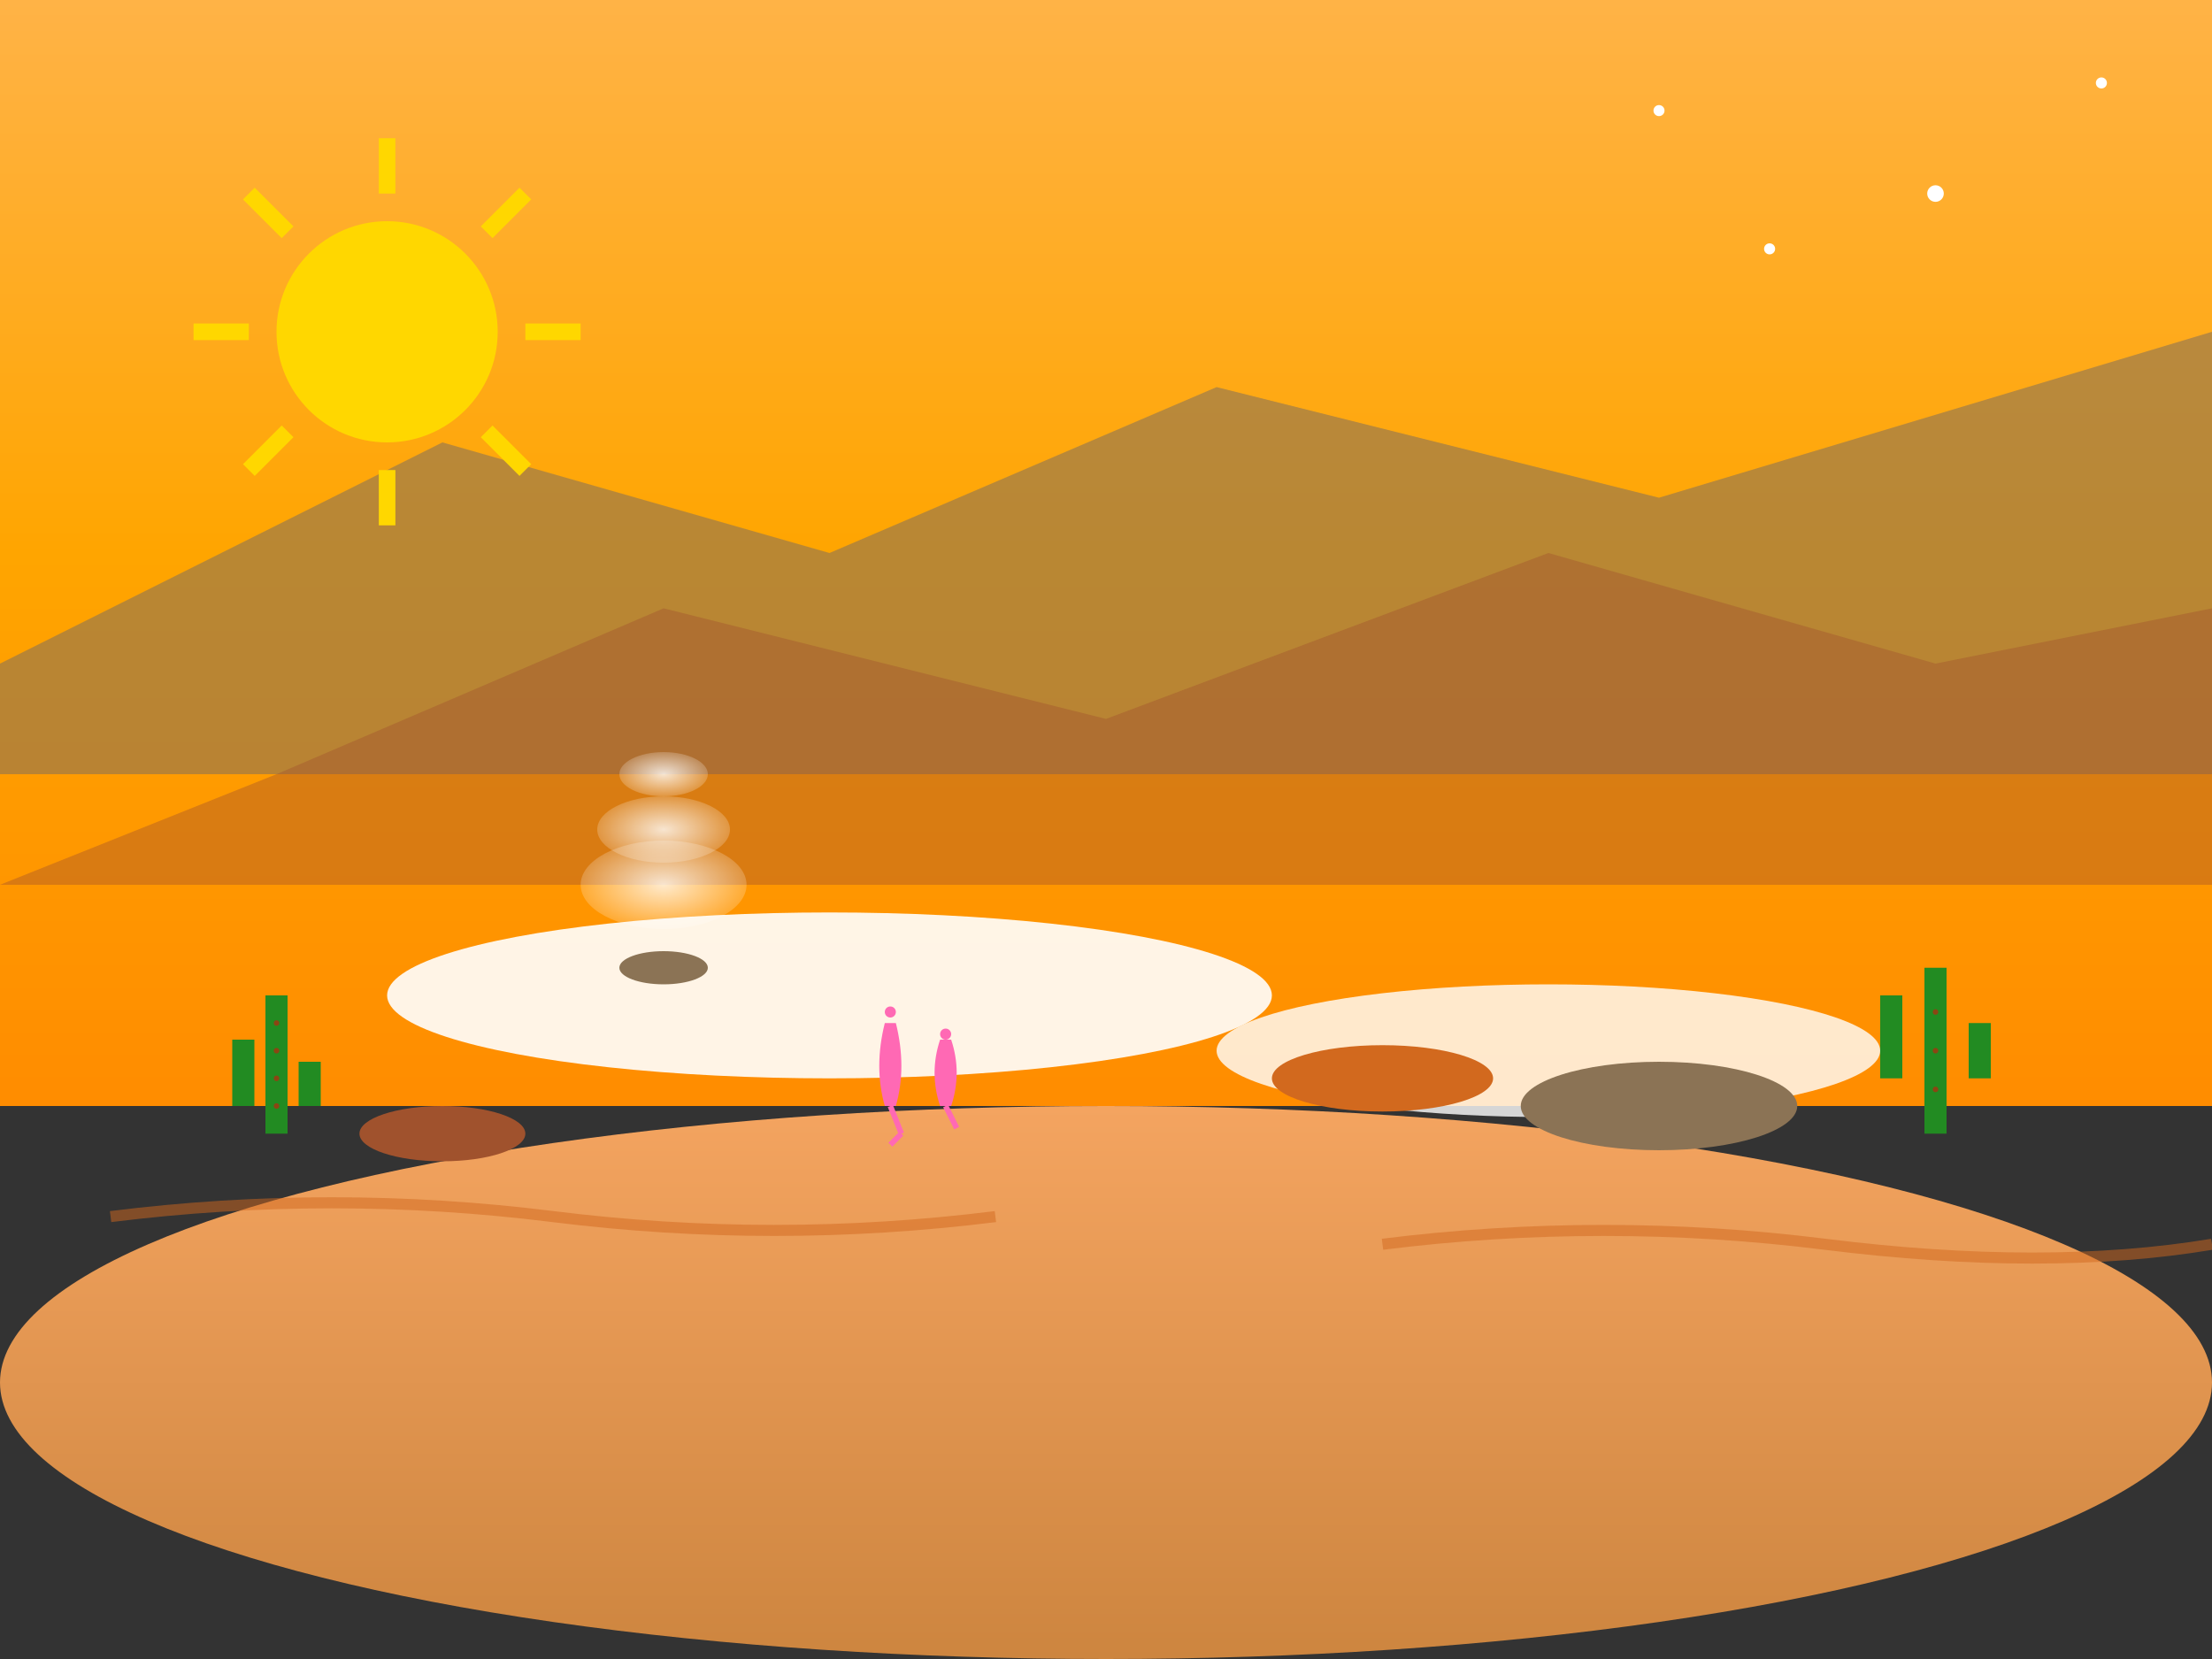 <svg width="400" height="300" viewBox="0 0 400 300" fill="none" xmlns="http://www.w3.org/2000/svg">
  <rect x="0" y="0" width="400" height="300" fill="#333333" stroke="none"/>
  <defs>
    <linearGradient id="desertSkyGradient" x1="0%" y1="0%" x2="0%" y2="100%">
      <stop offset="0%" style="stop-color:#FFB347;stop-opacity:1" />
      <stop offset="50%" style="stop-color:#FFA500;stop-opacity:1" />
      <stop offset="100%" style="stop-color:#FF8C00;stop-opacity:1" />
    </linearGradient>
    <linearGradient id="sandGradient" x1="0%" y1="0%" x2="0%" y2="100%">
      <stop offset="0%" style="stop-color:#F4A460;stop-opacity:1" />
      <stop offset="100%" style="stop-color:#CD853F;stop-opacity:1" />
    </linearGradient>
    <radialGradient id="geyserGradient" cx="50%" cy="50%">
      <stop offset="0%" style="stop-color:white;stop-opacity:0.8" />
      <stop offset="100%" style="stop-color:white;stop-opacity:0.2" />
    </radialGradient>
  </defs>
  
  <!-- Desert sky -->
  <rect width="400" height="200" fill="url(#desertSkyGradient)"/>
  
  <!-- Mountains in distance -->
  <path d="M0 120 L80 80 L150 100 L220 70 L300 90 L400 60 L400 140 L0 140 Z" fill="#8B7355" opacity="0.6"/>
  <path d="M50 140 L120 110 L200 130 L280 100 L350 120 L400 110 L400 160 L0 160 Z" fill="#A0522D" opacity="0.4"/>
  
  <!-- Desert floor -->
  <ellipse cx="200" cy="250" rx="200" ry="50" fill="url(#sandGradient)"/>
  
  <!-- Salt flats -->
  <ellipse cx="150" cy="180" rx="80" ry="15" fill="white" opacity="0.9"/>
  <ellipse cx="280" cy="190" rx="60" ry="12" fill="white" opacity="0.8"/>
  
  <!-- Geysers -->
  <g transform="translate(120,160)">
    <ellipse cx="0" cy="15" rx="8" ry="3" fill="#8B7355"/>
    <ellipse cx="0" cy="0" rx="15" ry="8" fill="url(#geyserGradient)"/>
    <ellipse cx="0" cy="-10" rx="12" ry="6" fill="url(#geyserGradient)"/>
    <ellipse cx="0" cy="-20" rx="8" ry="4" fill="url(#geyserGradient)"/>
  </g>
  
  <!-- Cactus -->
  <g transform="translate(50,180)">
    <rect x="-2" y="0" width="4" height="25" fill="#228B22"/>
    <rect x="-8" y="8" width="4" height="12" fill="#228B22"/>
    <rect x="4" y="12" width="4" height="8" fill="#228B22"/>
    <!-- Cactus spines -->
    <circle cx="0" cy="5" r="0.5" fill="#8B4513"/>
    <circle cx="0" cy="10" r="0.5" fill="#8B4513"/>
    <circle cx="0" cy="15" r="0.5" fill="#8B4513"/>
    <circle cx="0" cy="20" r="0.5" fill="#8B4513"/>
  </g>
  
  <!-- Another cactus -->
  <g transform="translate(350,175)">
    <rect x="-2" y="0" width="4" height="30" fill="#228B22"/>
    <rect x="-10" y="5" width="4" height="15" fill="#228B22"/>
    <rect x="6" y="10" width="4" height="10" fill="#228B22"/>
    <circle cx="0" cy="8" r="0.5" fill="#8B4513"/>
    <circle cx="0" cy="15" r="0.5" fill="#8B4513"/>
    <circle cx="0" cy="22" r="0.5" fill="#8B4513"/>
  </g>
  
  <!-- Flamingo silhouettes -->
  <g transform="translate(160,185)">
    <path d="M0 0 Q-2 8 0 15 L2 15 Q4 8 2 0 Z" fill="#FF69B4"/>
    <circle cx="1" cy="-2" r="1" fill="#FF69B4"/>
    <line x1="1" y1="15" x2="3" y2="20" stroke="#FF69B4" stroke-width="1"/>
    <line x1="3" y1="20" x2="1" y2="22" stroke="#FF69B4" stroke-width="1"/>
  </g>
  
  <g transform="translate(170,188)">
    <path d="M0 0 Q-2 6 0 12 L2 12 Q4 6 2 0 Z" fill="#FF69B4"/>
    <circle cx="1" cy="-1" r="1" fill="#FF69B4"/>
    <line x1="1" y1="12" x2="3" y2="16" stroke="#FF69B4" stroke-width="1"/>
  </g>
  
  <!-- Desert rocks/formations -->
  <ellipse cx="300" cy="200" rx="25" ry="8" fill="#8B7355"/>
  <ellipse cx="80" cy="205" rx="15" ry="5" fill="#A0522D"/>
  <ellipse cx="250" cy="195" rx="20" ry="6" fill="#D2691E"/>
  
  <!-- Bright desert sun -->
  <circle cx="70" cy="60" r="20" fill="#FFD700"/>
  <g transform="translate(70,60)">
    <line x1="0" y1="-35" x2="0" y2="-25" stroke="#FFD700" stroke-width="3"/>
    <line x1="25" y1="-25" x2="18" y2="-18" stroke="#FFD700" stroke-width="3"/>
    <line x1="35" y1="0" x2="25" y2="0" stroke="#FFD700" stroke-width="3"/>
    <line x1="25" y1="25" x2="18" y2="18" stroke="#FFD700" stroke-width="3"/>
    <line x1="0" y1="35" x2="0" y2="25" stroke="#FFD700" stroke-width="3"/>
    <line x1="-25" y1="25" x2="-18" y2="18" stroke="#FFD700" stroke-width="3"/>
    <line x1="-35" y1="0" x2="-25" y2="0" stroke="#FFD700" stroke-width="3"/>
    <line x1="-25" y1="-25" x2="-18" y2="-18" stroke="#FFD700" stroke-width="3"/>
  </g>
  
  <!-- Stars (visible in clear desert sky) -->
  <circle cx="300" cy="20" r="1" fill="white"/>
  <circle cx="350" cy="35" r="1.5" fill="white"/>
  <circle cx="380" cy="15" r="1" fill="white"/>
  <circle cx="320" cy="45" r="1" fill="white"/>
  
  <!-- Desert wind patterns in sand -->
  <path d="M20 220 Q60 215 100 220 T180 220" stroke="#D2691E" stroke-width="2" fill="none" opacity="0.5"/>
  <path d="M250 225 Q290 220 330 225 T400 225" stroke="#D2691E" stroke-width="2" fill="none" opacity="0.5"/>
</svg>
